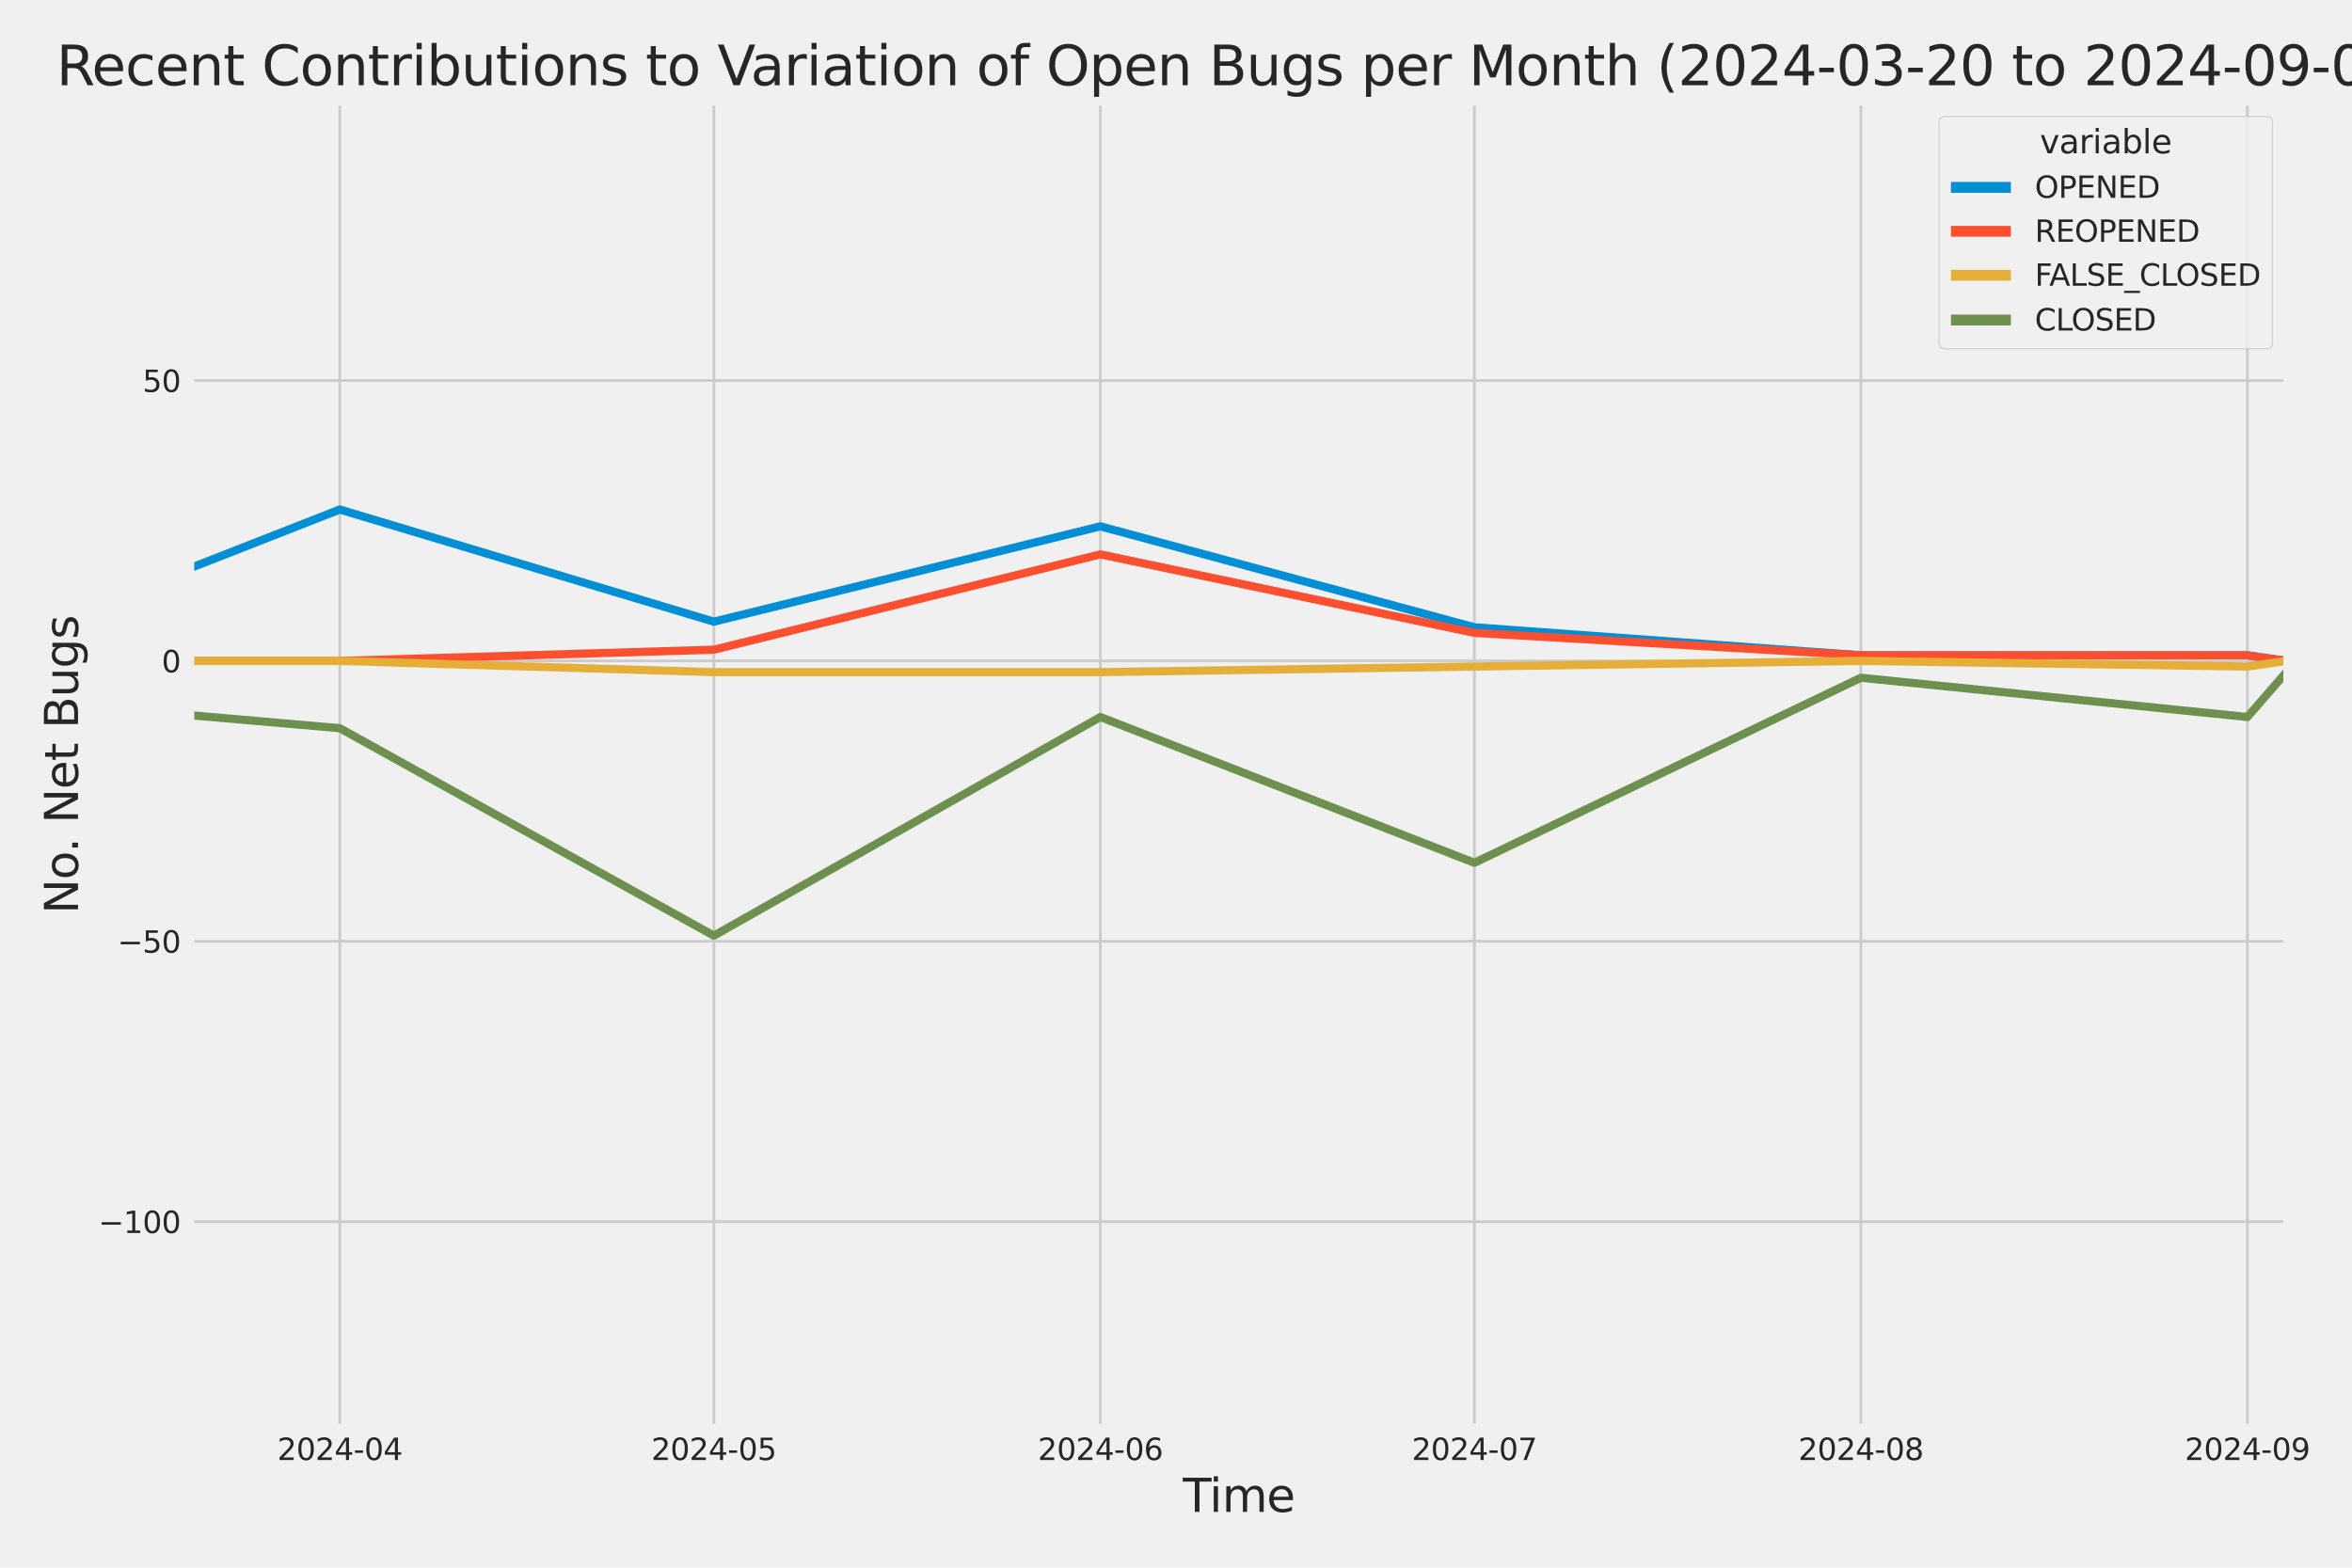 <?xml version="1.0" encoding="utf-8" standalone="no"?>
<!DOCTYPE svg PUBLIC "-//W3C//DTD SVG 1.1//EN"
  "http://www.w3.org/Graphics/SVG/1.1/DTD/svg11.dtd">
<svg xmlns:xlink="http://www.w3.org/1999/xlink" width="864pt" height="576pt" viewBox="0 0 864 576" xmlns="http://www.w3.org/2000/svg" version="1.1">
 <defs>
  <style type="text/css">*{stroke-linejoin: round; stroke-linecap: butt}</style>
 </defs>
 <g id="figure_1">
  <g id="patch_1">
   <path d="M 0 576 
L 864 576 
L 864 0 
L 0 0 
z
" style="fill: #f0f0f0"/>
  </g>
  <g id="axes_1">
   <g id="patch_2">
    <path d="M 69.87 524.58 
L 840.267 524.58 
L 840.267 37.32 
L 69.87 37.32 
z
" style="fill: #f0f0f0"/>
   </g>
   <g id="matplotlib.axis_1">
    <g id="xtick_1">
     <g id="line2d_1">
      <path d="M 124.83 524.58 
L 124.83 37.32 
" clip-path="url(#p924eb82fe7)" style="fill: none; stroke: #cbcbcb"/>
     </g>
     <g id="text_1">
      <!-- 2024-04 -->
      <g style="fill: #262626" transform="translate(101.85 536.438)scale(0.11 -0.11)">
       <defs>
        <path id="DejaVuSans-32" d="M 1228 531 
L 3431 531 
L 3431 0 
L 469 0 
L 469 531 
Q 828 903 1448 1529 
Q 2069 2156 2228 2338 
Q 2531 2678 2651 2914 
Q 2772 3150 2772 3378 
Q 2772 3750 2511 3984 
Q 2250 4219 1831 4219 
Q 1534 4219 1204 4116 
Q 875 4013 500 3803 
L 500 4441 
Q 881 4594 1212 4672 
Q 1544 4750 1819 4750 
Q 2544 4750 2975 4387 
Q 3406 4025 3406 3419 
Q 3406 3131 3298 2873 
Q 3191 2616 2906 2266 
Q 2828 2175 2409 1742 
Q 1991 1309 1228 531 
z
" transform="scale(0.016)"/>
        <path id="DejaVuSans-30" d="M 2034 4250 
Q 1547 4250 1301 3770 
Q 1056 3291 1056 2328 
Q 1056 1369 1301 889 
Q 1547 409 2034 409 
Q 2525 409 2770 889 
Q 3016 1369 3016 2328 
Q 3016 3291 2770 3770 
Q 2525 4250 2034 4250 
z
M 2034 4750 
Q 2819 4750 3233 4129 
Q 3647 3509 3647 2328 
Q 3647 1150 3233 529 
Q 2819 -91 2034 -91 
Q 1250 -91 836 529 
Q 422 1150 422 2328 
Q 422 3509 836 4129 
Q 1250 4750 2034 4750 
z
" transform="scale(0.016)"/>
        <path id="DejaVuSans-34" d="M 2419 4116 
L 825 1625 
L 2419 1625 
L 2419 4116 
z
M 2253 4666 
L 3047 4666 
L 3047 1625 
L 3713 1625 
L 3713 1100 
L 3047 1100 
L 3047 0 
L 2419 0 
L 2419 1100 
L 313 1100 
L 313 1709 
L 2253 4666 
z
" transform="scale(0.016)"/>
        <path id="DejaVuSans-2d" d="M 313 2009 
L 1997 2009 
L 1997 1497 
L 313 1497 
L 313 2009 
z
" transform="scale(0.016)"/>
       </defs>
       <use xlink:href="#DejaVuSans-32"/>
       <use xlink:href="#DejaVuSans-30" x="63.623"/>
       <use xlink:href="#DejaVuSans-32" x="127.246"/>
       <use xlink:href="#DejaVuSans-34" x="190.869"/>
       <use xlink:href="#DejaVuSans-2d" x="254.492"/>
       <use xlink:href="#DejaVuSans-30" x="290.576"/>
       <use xlink:href="#DejaVuSans-34" x="354.199"/>
      </g>
     </g>
    </g>
    <g id="xtick_2">
     <g id="line2d_2">
      <path d="M 262.231 524.58 
L 262.231 37.32 
" clip-path="url(#p924eb82fe7)" style="fill: none; stroke: #cbcbcb"/>
     </g>
     <g id="text_2">
      <!-- 2024-05 -->
      <g style="fill: #262626" transform="translate(239.25 536.438)scale(0.11 -0.11)">
       <defs>
        <path id="DejaVuSans-35" d="M 691 4666 
L 3169 4666 
L 3169 4134 
L 1269 4134 
L 1269 2991 
Q 1406 3038 1543 3061 
Q 1681 3084 1819 3084 
Q 2600 3084 3056 2656 
Q 3513 2228 3513 1497 
Q 3513 744 3044 326 
Q 2575 -91 1722 -91 
Q 1428 -91 1123 -41 
Q 819 9 494 109 
L 494 744 
Q 775 591 1075 516 
Q 1375 441 1709 441 
Q 2250 441 2565 725 
Q 2881 1009 2881 1497 
Q 2881 1984 2565 2268 
Q 2250 2553 1709 2553 
Q 1456 2553 1204 2497 
Q 953 2441 691 2322 
L 691 4666 
z
" transform="scale(0.016)"/>
       </defs>
       <use xlink:href="#DejaVuSans-32"/>
       <use xlink:href="#DejaVuSans-30" x="63.623"/>
       <use xlink:href="#DejaVuSans-32" x="127.246"/>
       <use xlink:href="#DejaVuSans-34" x="190.869"/>
       <use xlink:href="#DejaVuSans-2d" x="254.492"/>
       <use xlink:href="#DejaVuSans-30" x="290.576"/>
       <use xlink:href="#DejaVuSans-35" x="354.199"/>
      </g>
     </g>
    </g>
    <g id="xtick_3">
     <g id="line2d_3">
      <path d="M 404.211 524.58 
L 404.211 37.32 
" clip-path="url(#p924eb82fe7)" style="fill: none; stroke: #cbcbcb"/>
     </g>
     <g id="text_3">
      <!-- 2024-06 -->
      <g style="fill: #262626" transform="translate(381.231 536.438)scale(0.11 -0.11)">
       <defs>
        <path id="DejaVuSans-36" d="M 2113 2584 
Q 1688 2584 1439 2293 
Q 1191 2003 1191 1497 
Q 1191 994 1439 701 
Q 1688 409 2113 409 
Q 2538 409 2786 701 
Q 3034 994 3034 1497 
Q 3034 2003 2786 2293 
Q 2538 2584 2113 2584 
z
M 3366 4563 
L 3366 3988 
Q 3128 4100 2886 4159 
Q 2644 4219 2406 4219 
Q 1781 4219 1451 3797 
Q 1122 3375 1075 2522 
Q 1259 2794 1537 2939 
Q 1816 3084 2150 3084 
Q 2853 3084 3261 2657 
Q 3669 2231 3669 1497 
Q 3669 778 3244 343 
Q 2819 -91 2113 -91 
Q 1303 -91 875 529 
Q 447 1150 447 2328 
Q 447 3434 972 4092 
Q 1497 4750 2381 4750 
Q 2619 4750 2861 4703 
Q 3103 4656 3366 4563 
z
" transform="scale(0.016)"/>
       </defs>
       <use xlink:href="#DejaVuSans-32"/>
       <use xlink:href="#DejaVuSans-30" x="63.623"/>
       <use xlink:href="#DejaVuSans-32" x="127.246"/>
       <use xlink:href="#DejaVuSans-34" x="190.869"/>
       <use xlink:href="#DejaVuSans-2d" x="254.492"/>
       <use xlink:href="#DejaVuSans-30" x="290.576"/>
       <use xlink:href="#DejaVuSans-36" x="354.199"/>
      </g>
     </g>
    </g>
    <g id="xtick_4">
     <g id="line2d_4">
      <path d="M 541.612 524.58 
L 541.612 37.32 
" clip-path="url(#p924eb82fe7)" style="fill: none; stroke: #cbcbcb"/>
     </g>
     <g id="text_4">
      <!-- 2024-07 -->
      <g style="fill: #262626" transform="translate(518.631 536.438)scale(0.11 -0.11)">
       <defs>
        <path id="DejaVuSans-37" d="M 525 4666 
L 3525 4666 
L 3525 4397 
L 1831 0 
L 1172 0 
L 2766 4134 
L 525 4134 
L 525 4666 
z
" transform="scale(0.016)"/>
       </defs>
       <use xlink:href="#DejaVuSans-32"/>
       <use xlink:href="#DejaVuSans-30" x="63.623"/>
       <use xlink:href="#DejaVuSans-32" x="127.246"/>
       <use xlink:href="#DejaVuSans-34" x="190.869"/>
       <use xlink:href="#DejaVuSans-2d" x="254.492"/>
       <use xlink:href="#DejaVuSans-30" x="290.576"/>
       <use xlink:href="#DejaVuSans-37" x="354.199"/>
      </g>
     </g>
    </g>
    <g id="xtick_5">
     <g id="line2d_5">
      <path d="M 683.592 524.58 
L 683.592 37.32 
" clip-path="url(#p924eb82fe7)" style="fill: none; stroke: #cbcbcb"/>
     </g>
     <g id="text_5">
      <!-- 2024-08 -->
      <g style="fill: #262626" transform="translate(660.612 536.438)scale(0.11 -0.11)">
       <defs>
        <path id="DejaVuSans-38" d="M 2034 2216 
Q 1584 2216 1326 1975 
Q 1069 1734 1069 1313 
Q 1069 891 1326 650 
Q 1584 409 2034 409 
Q 2484 409 2743 651 
Q 3003 894 3003 1313 
Q 3003 1734 2745 1975 
Q 2488 2216 2034 2216 
z
M 1403 2484 
Q 997 2584 770 2862 
Q 544 3141 544 3541 
Q 544 4100 942 4425 
Q 1341 4750 2034 4750 
Q 2731 4750 3128 4425 
Q 3525 4100 3525 3541 
Q 3525 3141 3298 2862 
Q 3072 2584 2669 2484 
Q 3125 2378 3379 2068 
Q 3634 1759 3634 1313 
Q 3634 634 3220 271 
Q 2806 -91 2034 -91 
Q 1263 -91 848 271 
Q 434 634 434 1313 
Q 434 1759 690 2068 
Q 947 2378 1403 2484 
z
M 1172 3481 
Q 1172 3119 1398 2916 
Q 1625 2713 2034 2713 
Q 2441 2713 2670 2916 
Q 2900 3119 2900 3481 
Q 2900 3844 2670 4047 
Q 2441 4250 2034 4250 
Q 1625 4250 1398 4047 
Q 1172 3844 1172 3481 
z
" transform="scale(0.016)"/>
       </defs>
       <use xlink:href="#DejaVuSans-32"/>
       <use xlink:href="#DejaVuSans-30" x="63.623"/>
       <use xlink:href="#DejaVuSans-32" x="127.246"/>
       <use xlink:href="#DejaVuSans-34" x="190.869"/>
       <use xlink:href="#DejaVuSans-2d" x="254.492"/>
       <use xlink:href="#DejaVuSans-30" x="290.576"/>
       <use xlink:href="#DejaVuSans-38" x="354.199"/>
      </g>
     </g>
    </g>
    <g id="xtick_6">
     <g id="line2d_6">
      <path d="M 825.573 524.58 
L 825.573 37.32 
" clip-path="url(#p924eb82fe7)" style="fill: none; stroke: #cbcbcb"/>
     </g>
     <g id="text_6">
      <!-- 2024-09 -->
      <g style="fill: #262626" transform="translate(802.592 536.438)scale(0.11 -0.11)">
       <defs>
        <path id="DejaVuSans-39" d="M 703 97 
L 703 672 
Q 941 559 1184 500 
Q 1428 441 1663 441 
Q 2288 441 2617 861 
Q 2947 1281 2994 2138 
Q 2813 1869 2534 1725 
Q 2256 1581 1919 1581 
Q 1219 1581 811 2004 
Q 403 2428 403 3163 
Q 403 3881 828 4315 
Q 1253 4750 1959 4750 
Q 2769 4750 3195 4129 
Q 3622 3509 3622 2328 
Q 3622 1225 3098 567 
Q 2575 -91 1691 -91 
Q 1453 -91 1209 -44 
Q 966 3 703 97 
z
M 1959 2075 
Q 2384 2075 2632 2365 
Q 2881 2656 2881 3163 
Q 2881 3666 2632 3958 
Q 2384 4250 1959 4250 
Q 1534 4250 1286 3958 
Q 1038 3666 1038 3163 
Q 1038 2656 1286 2365 
Q 1534 2075 1959 2075 
z
" transform="scale(0.016)"/>
       </defs>
       <use xlink:href="#DejaVuSans-32"/>
       <use xlink:href="#DejaVuSans-30" x="63.623"/>
       <use xlink:href="#DejaVuSans-32" x="127.246"/>
       <use xlink:href="#DejaVuSans-34" x="190.869"/>
       <use xlink:href="#DejaVuSans-2d" x="254.492"/>
       <use xlink:href="#DejaVuSans-30" x="290.576"/>
       <use xlink:href="#DejaVuSans-39" x="354.199"/>
      </g>
     </g>
    </g>
    <g id="text_7">
     <!-- Time -->
     <g style="fill: #262626" transform="translate(434.516 555.491)scale(0.168 -0.168)">
      <defs>
       <path id="DejaVuSans-54" d="M -19 4666 
L 3928 4666 
L 3928 4134 
L 2272 4134 
L 2272 0 
L 1638 0 
L 1638 4134 
L -19 4134 
L -19 4666 
z
" transform="scale(0.016)"/>
       <path id="DejaVuSans-69" d="M 603 3500 
L 1178 3500 
L 1178 0 
L 603 0 
L 603 3500 
z
M 603 4863 
L 1178 4863 
L 1178 4134 
L 603 4134 
L 603 4863 
z
" transform="scale(0.016)"/>
       <path id="DejaVuSans-6d" d="M 3328 2828 
Q 3544 3216 3844 3400 
Q 4144 3584 4550 3584 
Q 5097 3584 5394 3201 
Q 5691 2819 5691 2113 
L 5691 0 
L 5113 0 
L 5113 2094 
Q 5113 2597 4934 2840 
Q 4756 3084 4391 3084 
Q 3944 3084 3684 2787 
Q 3425 2491 3425 1978 
L 3425 0 
L 2847 0 
L 2847 2094 
Q 2847 2600 2669 2842 
Q 2491 3084 2119 3084 
Q 1678 3084 1418 2786 
Q 1159 2488 1159 1978 
L 1159 0 
L 581 0 
L 581 3500 
L 1159 3500 
L 1159 2956 
Q 1356 3278 1631 3431 
Q 1906 3584 2284 3584 
Q 2666 3584 2933 3390 
Q 3200 3197 3328 2828 
z
" transform="scale(0.016)"/>
       <path id="DejaVuSans-65" d="M 3597 1894 
L 3597 1613 
L 953 1613 
Q 991 1019 1311 708 
Q 1631 397 2203 397 
Q 2534 397 2845 478 
Q 3156 559 3463 722 
L 3463 178 
Q 3153 47 2828 -22 
Q 2503 -91 2169 -91 
Q 1331 -91 842 396 
Q 353 884 353 1716 
Q 353 2575 817 3079 
Q 1281 3584 2069 3584 
Q 2775 3584 3186 3129 
Q 3597 2675 3597 1894 
z
M 3022 2063 
Q 3016 2534 2758 2815 
Q 2500 3097 2075 3097 
Q 1594 3097 1305 2825 
Q 1016 2553 972 2059 
L 3022 2063 
z
" transform="scale(0.016)"/>
      </defs>
      <use xlink:href="#DejaVuSans-54"/>
      <use xlink:href="#DejaVuSans-69" x="57.959"/>
      <use xlink:href="#DejaVuSans-6d" x="85.742"/>
      <use xlink:href="#DejaVuSans-65" x="183.154"/>
     </g>
    </g>
   </g>
   <g id="matplotlib.axis_2">
    <g id="ytick_1">
     <g id="line2d_7">
      <path d="M 69.87 448.864 
L 840.267 448.864 
" clip-path="url(#p924eb82fe7)" style="fill: none; stroke: #cbcbcb"/>
     </g>
     <g id="text_8">
      <!-- −100 -->
      <g style="fill: #262626" transform="translate(36.156 453.043)scale(0.11 -0.11)">
       <defs>
        <path id="DejaVuSans-2212" d="M 678 2272 
L 4684 2272 
L 4684 1741 
L 678 1741 
L 678 2272 
z
" transform="scale(0.016)"/>
        <path id="DejaVuSans-31" d="M 794 531 
L 1825 531 
L 1825 4091 
L 703 3866 
L 703 4441 
L 1819 4666 
L 2450 4666 
L 2450 531 
L 3481 531 
L 3481 0 
L 794 0 
L 794 531 
z
" transform="scale(0.016)"/>
       </defs>
       <use xlink:href="#DejaVuSans-2212"/>
       <use xlink:href="#DejaVuSans-31" x="83.789"/>
       <use xlink:href="#DejaVuSans-30" x="147.412"/>
       <use xlink:href="#DejaVuSans-30" x="211.035"/>
      </g>
     </g>
    </g>
    <g id="ytick_2">
     <g id="line2d_8">
      <path d="M 69.87 345.849 
L 840.267 345.849 
" clip-path="url(#p924eb82fe7)" style="fill: none; stroke: #cbcbcb"/>
     </g>
     <g id="text_9">
      <!-- −50 -->
      <g style="fill: #262626" transform="translate(43.155 350.028)scale(0.11 -0.11)">
       <use xlink:href="#DejaVuSans-2212"/>
       <use xlink:href="#DejaVuSans-35" x="83.789"/>
       <use xlink:href="#DejaVuSans-30" x="147.412"/>
      </g>
     </g>
    </g>
    <g id="ytick_3">
     <g id="line2d_9">
      <path d="M 69.87 242.835 
L 840.267 242.835 
" clip-path="url(#p924eb82fe7)" style="fill: none; stroke: #cbcbcb"/>
     </g>
     <g id="text_10">
      <!-- 0 -->
      <g style="fill: #262626" transform="translate(59.371 247.014)scale(0.11 -0.11)">
       <use xlink:href="#DejaVuSans-30"/>
      </g>
     </g>
    </g>
    <g id="ytick_4">
     <g id="line2d_10">
      <path d="M 69.87 139.82 
L 840.267 139.82 
" clip-path="url(#p924eb82fe7)" style="fill: none; stroke: #cbcbcb"/>
     </g>
     <g id="text_11">
      <!-- 50 -->
      <g style="fill: #262626" transform="translate(52.373 143.999)scale(0.11 -0.11)">
       <use xlink:href="#DejaVuSans-35"/>
       <use xlink:href="#DejaVuSans-30" x="63.623"/>
      </g>
     </g>
    </g>
    <g id="text_12">
     <!-- No. Net Bugs -->
     <g style="fill: #262626" transform="translate(28.662 335.777)rotate(-90)scale(0.168 -0.168)">
      <defs>
       <path id="DejaVuSans-4e" d="M 628 4666 
L 1478 4666 
L 3547 763 
L 3547 4666 
L 4159 4666 
L 4159 0 
L 3309 0 
L 1241 3903 
L 1241 0 
L 628 0 
L 628 4666 
z
" transform="scale(0.016)"/>
       <path id="DejaVuSans-6f" d="M 1959 3097 
Q 1497 3097 1228 2736 
Q 959 2375 959 1747 
Q 959 1119 1226 758 
Q 1494 397 1959 397 
Q 2419 397 2687 759 
Q 2956 1122 2956 1747 
Q 2956 2369 2687 2733 
Q 2419 3097 1959 3097 
z
M 1959 3584 
Q 2709 3584 3137 3096 
Q 3566 2609 3566 1747 
Q 3566 888 3137 398 
Q 2709 -91 1959 -91 
Q 1206 -91 779 398 
Q 353 888 353 1747 
Q 353 2609 779 3096 
Q 1206 3584 1959 3584 
z
" transform="scale(0.016)"/>
       <path id="DejaVuSans-2e" d="M 684 794 
L 1344 794 
L 1344 0 
L 684 0 
L 684 794 
z
" transform="scale(0.016)"/>
       <path id="DejaVuSans-20" transform="scale(0.016)"/>
       <path id="DejaVuSans-74" d="M 1172 4494 
L 1172 3500 
L 2356 3500 
L 2356 3053 
L 1172 3053 
L 1172 1153 
Q 1172 725 1289 603 
Q 1406 481 1766 481 
L 2356 481 
L 2356 0 
L 1766 0 
Q 1100 0 847 248 
Q 594 497 594 1153 
L 594 3053 
L 172 3053 
L 172 3500 
L 594 3500 
L 594 4494 
L 1172 4494 
z
" transform="scale(0.016)"/>
       <path id="DejaVuSans-42" d="M 1259 2228 
L 1259 519 
L 2272 519 
Q 2781 519 3026 730 
Q 3272 941 3272 1375 
Q 3272 1813 3026 2020 
Q 2781 2228 2272 2228 
L 1259 2228 
z
M 1259 4147 
L 1259 2741 
L 2194 2741 
Q 2656 2741 2882 2914 
Q 3109 3088 3109 3444 
Q 3109 3797 2882 3972 
Q 2656 4147 2194 4147 
L 1259 4147 
z
M 628 4666 
L 2241 4666 
Q 2963 4666 3353 4366 
Q 3744 4066 3744 3513 
Q 3744 3084 3544 2831 
Q 3344 2578 2956 2516 
Q 3422 2416 3680 2098 
Q 3938 1781 3938 1306 
Q 3938 681 3513 340 
Q 3088 0 2303 0 
L 628 0 
L 628 4666 
z
" transform="scale(0.016)"/>
       <path id="DejaVuSans-75" d="M 544 1381 
L 544 3500 
L 1119 3500 
L 1119 1403 
Q 1119 906 1312 657 
Q 1506 409 1894 409 
Q 2359 409 2629 706 
Q 2900 1003 2900 1516 
L 2900 3500 
L 3475 3500 
L 3475 0 
L 2900 0 
L 2900 538 
Q 2691 219 2414 64 
Q 2138 -91 1772 -91 
Q 1169 -91 856 284 
Q 544 659 544 1381 
z
M 1991 3584 
L 1991 3584 
z
" transform="scale(0.016)"/>
       <path id="DejaVuSans-67" d="M 2906 1791 
Q 2906 2416 2648 2759 
Q 2391 3103 1925 3103 
Q 1463 3103 1205 2759 
Q 947 2416 947 1791 
Q 947 1169 1205 825 
Q 1463 481 1925 481 
Q 2391 481 2648 825 
Q 2906 1169 2906 1791 
z
M 3481 434 
Q 3481 -459 3084 -895 
Q 2688 -1331 1869 -1331 
Q 1566 -1331 1297 -1286 
Q 1028 -1241 775 -1147 
L 775 -588 
Q 1028 -725 1275 -790 
Q 1522 -856 1778 -856 
Q 2344 -856 2625 -561 
Q 2906 -266 2906 331 
L 2906 616 
Q 2728 306 2450 153 
Q 2172 0 1784 0 
Q 1141 0 747 490 
Q 353 981 353 1791 
Q 353 2603 747 3093 
Q 1141 3584 1784 3584 
Q 2172 3584 2450 3431 
Q 2728 3278 2906 2969 
L 2906 3500 
L 3481 3500 
L 3481 434 
z
" transform="scale(0.016)"/>
       <path id="DejaVuSans-73" d="M 2834 3397 
L 2834 2853 
Q 2591 2978 2328 3040 
Q 2066 3103 1784 3103 
Q 1356 3103 1142 2972 
Q 928 2841 928 2578 
Q 928 2378 1081 2264 
Q 1234 2150 1697 2047 
L 1894 2003 
Q 2506 1872 2764 1633 
Q 3022 1394 3022 966 
Q 3022 478 2636 193 
Q 2250 -91 1575 -91 
Q 1294 -91 989 -36 
Q 684 19 347 128 
L 347 722 
Q 666 556 975 473 
Q 1284 391 1588 391 
Q 1994 391 2212 530 
Q 2431 669 2431 922 
Q 2431 1156 2273 1281 
Q 2116 1406 1581 1522 
L 1381 1569 
Q 847 1681 609 1914 
Q 372 2147 372 2553 
Q 372 3047 722 3315 
Q 1072 3584 1716 3584 
Q 2034 3584 2315 3537 
Q 2597 3491 2834 3397 
z
" transform="scale(0.016)"/>
      </defs>
      <use xlink:href="#DejaVuSans-4e"/>
      <use xlink:href="#DejaVuSans-6f" x="74.805"/>
      <use xlink:href="#DejaVuSans-2e" x="134.236"/>
      <use xlink:href="#DejaVuSans-20" x="166.023"/>
      <use xlink:href="#DejaVuSans-4e" x="197.811"/>
      <use xlink:href="#DejaVuSans-65" x="272.615"/>
      <use xlink:href="#DejaVuSans-74" x="334.139"/>
      <use xlink:href="#DejaVuSans-20" x="373.348"/>
      <use xlink:href="#DejaVuSans-42" x="405.135"/>
      <use xlink:href="#DejaVuSans-75" x="473.738"/>
      <use xlink:href="#DejaVuSans-67" x="537.117"/>
      <use xlink:href="#DejaVuSans-73" x="600.594"/>
     </g>
    </g>
   </g>
   <g id="PolyCollection_1">
    <path d="M -12978.602 228.412 
L -12978.602 228.412 
L -12841.201 226.352 
L -12699.22 230.473 
L -12557.24 238.714 
L -12419.839 162.483 
L -12277.859 189.267 
L -12140.458 185.146 
L -11998.478 213.99 
L -11856.497 121.277 
L -11728.257 207.809 
L -11586.276 185.146 
L -11448.876 205.749 
L -11306.895 189.267 
L -11169.494 172.784 
L -11027.514 220.171 
L -10885.533 218.111 
L -10748.133 224.292 
L -10606.152 98.614 
L -10468.752 176.905 
L -10326.771 220.171 
L -10184.791 224.292 
L -10056.55 226.352 
L -9914.569 230.473 
L -9777.169 211.93 
L -9635.188 213.99 
L -9497.788 216.051 
L -9355.807 220.171 
L -9213.827 216.051 
L -9076.426 230.473 
L -8934.446 170.724 
L -8797.045 183.086 
L -8655.065 216.051 
L -8513.084 230.473 
L -8384.843 203.689 
L -8242.863 201.629 
L -8105.462 193.387 
L -7963.482 148.061 
L -7826.081 98.614 
L -7684.101 193.387 
L -7542.12 191.327 
L -7404.72 203.689 
L -7262.739 205.749 
L -7125.338 158.362 
L -6983.358 84.192 
L -6841.377 197.508 
L -6708.557 209.87 
L -6566.576 183.086 
L -6429.176 226.352 
L -6287.195 176.905 
L -6149.795 183.086 
L -6007.814 110.976 
L -5865.833 199.568 
L -5728.433 150.121 
L -5586.452 168.664 
L -5449.052 181.026 
L -5307.071 59.468 
L -5165.091 164.543 
L -5036.85 178.965 
L -4894.87 158.362 
L -4757.469 172.784 
L -4615.489 170.724 
L -4478.088 172.784 
L -4336.107 166.604 
L -4194.127 185.146 
L -4056.726 178.965 
L -3914.746 139.82 
L -3777.345 59.468 
L -3635.365 187.207 
L -3493.384 172.784 
L -3365.144 205.749 
L -3223.163 92.433 
L -3085.763 106.855 
L -2943.782 170.724 
L -2806.381 127.458 
L -2664.401 160.423 
L -2522.42 185.146 
L -2385.02 187.207 
L -2243.039 205.749 
L -2105.639 209.87 
L -1963.658 226.352 
L -1821.678 216.051 
L -1693.437 220.171 
L -1551.456 216.051 
L -1414.056 220.171 
L -1272.075 220.171 
L -1134.675 205.749 
L -992.694 218.111 
L -850.714 228.412 
L -713.313 236.654 
L -571.333 222.232 
L -433.932 197.508 
L -291.951 213.99 
L -149.971 238.714 
L -17.15 242.835 
L 124.83 187.207 
L 262.231 228.412 
L 404.211 193.387 
L 541.612 230.473 
L 683.592 240.774 
L 825.573 240.774 
L 839.886 242.835 
L 839.886 242.835 
L 839.886 242.835 
L 825.573 240.774 
L 683.592 240.774 
L 541.612 230.473 
L 404.211 193.387 
L 262.231 228.412 
L 124.83 187.207 
L -17.15 242.835 
L -149.971 238.714 
L -291.951 213.99 
L -433.932 197.508 
L -571.333 222.232 
L -713.313 236.654 
L -850.714 228.412 
L -992.694 218.111 
L -1134.675 205.749 
L -1272.075 220.171 
L -1414.056 220.171 
L -1551.456 216.051 
L -1693.437 220.171 
L -1821.678 216.051 
L -1963.658 226.352 
L -2105.639 209.87 
L -2243.039 205.749 
L -2385.02 187.207 
L -2522.42 185.146 
L -2664.401 160.423 
L -2806.381 127.458 
L -2943.782 170.724 
L -3085.763 106.855 
L -3223.163 92.433 
L -3365.144 205.749 
L -3493.384 172.784 
L -3635.365 187.207 
L -3777.345 59.468 
L -3914.746 139.82 
L -4056.726 178.965 
L -4194.127 185.146 
L -4336.107 166.604 
L -4478.088 172.784 
L -4615.489 170.724 
L -4757.469 172.784 
L -4894.87 158.362 
L -5036.85 178.965 
L -5165.091 164.543 
L -5307.071 59.468 
L -5449.052 181.026 
L -5586.452 168.664 
L -5728.433 150.121 
L -5865.833 199.568 
L -6007.814 110.976 
L -6149.795 183.086 
L -6287.195 176.905 
L -6429.176 226.352 
L -6566.576 183.086 
L -6708.557 209.87 
L -6841.377 197.508 
L -6983.358 84.192 
L -7125.338 158.362 
L -7262.739 205.749 
L -7404.72 203.689 
L -7542.12 191.327 
L -7684.101 193.387 
L -7826.081 98.614 
L -7963.482 148.061 
L -8105.462 193.387 
L -8242.863 201.629 
L -8384.843 203.689 
L -8513.084 230.473 
L -8655.065 216.051 
L -8797.045 183.086 
L -8934.446 170.724 
L -9076.426 230.473 
L -9213.827 216.051 
L -9355.807 220.171 
L -9497.788 216.051 
L -9635.188 213.99 
L -9777.169 211.93 
L -9914.569 230.473 
L -10056.55 226.352 
L -10184.791 224.292 
L -10326.771 220.171 
L -10468.752 176.905 
L -10606.152 98.614 
L -10748.133 224.292 
L -10885.533 218.111 
L -11027.514 220.171 
L -11169.494 172.784 
L -11306.895 189.267 
L -11448.876 205.749 
L -11586.276 185.146 
L -11728.257 207.809 
L -11856.497 121.277 
L -11998.478 213.99 
L -12140.458 185.146 
L -12277.859 189.267 
L -12419.839 162.483 
L -12557.24 238.714 
L -12699.22 230.473 
L -12841.201 226.352 
L -12978.602 228.412 
z
" clip-path="url(#p924eb82fe7)" style="fill: #008fd5; fill-opacity: 0.2; stroke: #008fd5; stroke-opacity: 0.2; stroke-width: 0.5"/>
   </g>
   <g id="PolyCollection_2">
    <path d="M -12978.602 242.835 
L -12978.602 242.835 
L -12841.201 242.835 
L -12699.22 242.835 
L -12557.24 242.835 
L -12419.839 242.835 
L -12277.859 236.654 
L -12140.458 242.835 
L -11998.478 242.835 
L -11856.497 236.654 
L -11728.257 242.835 
L -11586.276 242.835 
L -11448.876 238.714 
L -11306.895 242.835 
L -11169.494 240.774 
L -11027.514 242.835 
L -10885.533 238.714 
L -10748.133 240.774 
L -10606.152 207.809 
L -10468.752 230.473 
L -10326.771 242.835 
L -10184.791 242.835 
L -10056.55 242.835 
L -9914.569 242.835 
L -9777.169 242.835 
L -9635.188 240.774 
L -9497.788 242.835 
L -9355.807 242.835 
L -9213.827 238.714 
L -9076.426 238.714 
L -8934.446 242.835 
L -8797.045 242.835 
L -8655.065 238.714 
L -8513.084 242.835 
L -8384.843 236.654 
L -8242.863 242.835 
L -8105.462 242.835 
L -7963.482 230.473 
L -7826.081 218.111 
L -7684.101 238.714 
L -7542.12 240.774 
L -7404.72 240.774 
L -7262.739 232.533 
L -7125.338 238.714 
L -6983.358 224.292 
L -6841.377 242.835 
L -6708.557 242.835 
L -6566.576 240.774 
L -6429.176 242.835 
L -6287.195 242.835 
L -6149.795 238.714 
L -6007.814 236.654 
L -5865.833 238.714 
L -5728.433 242.835 
L -5586.452 234.593 
L -5449.052 232.533 
L -5307.071 240.774 
L -5165.091 234.593 
L -5036.85 232.533 
L -4894.87 218.111 
L -4757.469 224.292 
L -4615.489 240.774 
L -4478.088 240.774 
L -4336.107 236.654 
L -4194.127 234.593 
L -4056.726 242.835 
L -3914.746 213.99 
L -3777.345 242.835 
L -3635.365 216.051 
L -3493.384 240.774 
L -3365.144 234.593 
L -3223.163 234.593 
L -3085.763 232.533 
L -2943.782 242.835 
L -2806.381 201.629 
L -2664.401 230.473 
L -2522.42 232.533 
L -2385.02 224.292 
L -2243.039 226.352 
L -2105.639 224.292 
L -1963.658 240.774 
L -1821.678 232.533 
L -1693.437 238.714 
L -1551.456 230.473 
L -1414.056 242.835 
L -1272.075 234.593 
L -1134.675 240.774 
L -992.694 242.835 
L -850.714 242.835 
L -713.313 242.835 
L -571.333 242.835 
L -433.932 242.835 
L -291.951 242.835 
L -149.971 242.835 
L -17.15 242.835 
L 124.83 242.835 
L 262.231 238.714 
L 404.211 203.689 
L 541.612 232.533 
L 683.592 240.774 
L 825.573 240.774 
L 839.886 242.835 
L 839.886 242.835 
L 839.886 242.835 
L 825.573 240.774 
L 683.592 240.774 
L 541.612 232.533 
L 404.211 203.689 
L 262.231 238.714 
L 124.83 242.835 
L -17.15 242.835 
L -149.971 242.835 
L -291.951 242.835 
L -433.932 242.835 
L -571.333 242.835 
L -713.313 242.835 
L -850.714 242.835 
L -992.694 242.835 
L -1134.675 240.774 
L -1272.075 234.593 
L -1414.056 242.835 
L -1551.456 230.473 
L -1693.437 238.714 
L -1821.678 232.533 
L -1963.658 240.774 
L -2105.639 224.292 
L -2243.039 226.352 
L -2385.02 224.292 
L -2522.42 232.533 
L -2664.401 230.473 
L -2806.381 201.629 
L -2943.782 242.835 
L -3085.763 232.533 
L -3223.163 234.593 
L -3365.144 234.593 
L -3493.384 240.774 
L -3635.365 216.051 
L -3777.345 242.835 
L -3914.746 213.99 
L -4056.726 242.835 
L -4194.127 234.593 
L -4336.107 236.654 
L -4478.088 240.774 
L -4615.489 240.774 
L -4757.469 224.292 
L -4894.87 218.111 
L -5036.85 232.533 
L -5165.091 234.593 
L -5307.071 240.774 
L -5449.052 232.533 
L -5586.452 234.593 
L -5728.433 242.835 
L -5865.833 238.714 
L -6007.814 236.654 
L -6149.795 238.714 
L -6287.195 242.835 
L -6429.176 242.835 
L -6566.576 240.774 
L -6708.557 242.835 
L -6841.377 242.835 
L -6983.358 224.292 
L -7125.338 238.714 
L -7262.739 232.533 
L -7404.72 240.774 
L -7542.12 240.774 
L -7684.101 238.714 
L -7826.081 218.111 
L -7963.482 230.473 
L -8105.462 242.835 
L -8242.863 242.835 
L -8384.843 236.654 
L -8513.084 242.835 
L -8655.065 238.714 
L -8797.045 242.835 
L -8934.446 242.835 
L -9076.426 238.714 
L -9213.827 238.714 
L -9355.807 242.835 
L -9497.788 242.835 
L -9635.188 240.774 
L -9777.169 242.835 
L -9914.569 242.835 
L -10056.55 242.835 
L -10184.791 242.835 
L -10326.771 242.835 
L -10468.752 230.473 
L -10606.152 207.809 
L -10748.133 240.774 
L -10885.533 238.714 
L -11027.514 242.835 
L -11169.494 240.774 
L -11306.895 242.835 
L -11448.876 238.714 
L -11586.276 242.835 
L -11728.257 242.835 
L -11856.497 236.654 
L -11998.478 242.835 
L -12140.458 242.835 
L -12277.859 236.654 
L -12419.839 242.835 
L -12557.24 242.835 
L -12699.22 242.835 
L -12841.201 242.835 
L -12978.602 242.835 
z
" clip-path="url(#p924eb82fe7)" style="fill: #fc4f30; fill-opacity: 0.2; stroke: #fc4f30; stroke-opacity: 0.2; stroke-width: 0.5"/>
   </g>
   <g id="PolyCollection_3">
    <path d="M -12978.602 242.835 
L -12978.602 242.835 
L -12841.201 242.835 
L -12699.22 242.835 
L -12557.24 242.835 
L -12419.839 242.835 
L -12277.859 246.955 
L -12140.458 242.835 
L -11998.478 242.835 
L -11856.497 246.955 
L -11728.257 242.835 
L -11586.276 242.835 
L -11448.876 246.955 
L -11306.895 242.835 
L -11169.494 242.835 
L -11027.514 242.835 
L -10885.533 244.895 
L -10748.133 244.895 
L -10606.152 269.618 
L -10468.752 246.955 
L -10326.771 242.835 
L -10184.791 242.835 
L -10056.55 242.835 
L -9914.569 242.835 
L -9777.169 242.835 
L -9635.188 244.895 
L -9497.788 242.835 
L -9355.807 242.835 
L -9213.827 244.895 
L -9076.426 244.895 
L -8934.446 242.835 
L -8797.045 242.835 
L -8655.065 242.835 
L -8513.084 242.835 
L -8384.843 246.955 
L -8242.863 242.835 
L -8105.462 242.835 
L -7963.482 251.076 
L -7826.081 265.498 
L -7684.101 246.955 
L -7542.12 244.895 
L -7404.72 242.835 
L -7262.739 246.955 
L -7125.338 246.955 
L -6983.358 257.257 
L -6841.377 242.835 
L -6708.557 242.835 
L -6566.576 244.895 
L -6429.176 242.835 
L -6287.195 242.835 
L -6149.795 242.835 
L -6007.814 249.015 
L -5865.833 244.895 
L -5728.433 242.835 
L -5586.452 249.015 
L -5449.052 242.835 
L -5307.071 244.895 
L -5165.091 246.955 
L -5036.85 251.076 
L -4894.87 255.196 
L -4757.469 255.196 
L -4615.489 244.895 
L -4478.088 244.895 
L -4336.107 246.955 
L -4194.127 244.895 
L -4056.726 242.835 
L -3914.746 257.257 
L -3777.345 242.835 
L -3635.365 253.136 
L -3493.384 244.895 
L -3365.144 251.076 
L -3223.163 246.955 
L -3085.763 246.955 
L -2943.782 242.835 
L -2806.381 281.98 
L -2664.401 249.015 
L -2522.42 249.015 
L -2385.02 251.076 
L -2243.039 246.955 
L -2105.639 257.257 
L -1963.658 244.895 
L -1821.678 244.895 
L -1693.437 242.835 
L -1551.456 251.076 
L -1414.056 242.835 
L -1272.075 244.895 
L -1134.675 242.835 
L -992.694 242.835 
L -850.714 242.835 
L -713.313 242.835 
L -571.333 242.835 
L -433.932 242.835 
L -291.951 242.835 
L -149.971 242.835 
L -17.15 242.835 
L 124.83 242.835 
L 262.231 246.955 
L 404.211 246.955 
L 541.612 244.895 
L 683.592 242.835 
L 825.573 244.895 
L 839.886 242.835 
L 839.886 242.835 
L 839.886 242.835 
L 825.573 244.895 
L 683.592 242.835 
L 541.612 244.895 
L 404.211 246.955 
L 262.231 246.955 
L 124.83 242.835 
L -17.15 242.835 
L -149.971 242.835 
L -291.951 242.835 
L -433.932 242.835 
L -571.333 242.835 
L -713.313 242.835 
L -850.714 242.835 
L -992.694 242.835 
L -1134.675 242.835 
L -1272.075 244.895 
L -1414.056 242.835 
L -1551.456 251.076 
L -1693.437 242.835 
L -1821.678 244.895 
L -1963.658 244.895 
L -2105.639 257.257 
L -2243.039 246.955 
L -2385.02 251.076 
L -2522.42 249.015 
L -2664.401 249.015 
L -2806.381 281.98 
L -2943.782 242.835 
L -3085.763 246.955 
L -3223.163 246.955 
L -3365.144 251.076 
L -3493.384 244.895 
L -3635.365 253.136 
L -3777.345 242.835 
L -3914.746 257.257 
L -4056.726 242.835 
L -4194.127 244.895 
L -4336.107 246.955 
L -4478.088 244.895 
L -4615.489 244.895 
L -4757.469 255.196 
L -4894.87 255.196 
L -5036.85 251.076 
L -5165.091 246.955 
L -5307.071 244.895 
L -5449.052 242.835 
L -5586.452 249.015 
L -5728.433 242.835 
L -5865.833 244.895 
L -6007.814 249.015 
L -6149.795 242.835 
L -6287.195 242.835 
L -6429.176 242.835 
L -6566.576 244.895 
L -6708.557 242.835 
L -6841.377 242.835 
L -6983.358 257.257 
L -7125.338 246.955 
L -7262.739 246.955 
L -7404.72 242.835 
L -7542.12 244.895 
L -7684.101 246.955 
L -7826.081 265.498 
L -7963.482 251.076 
L -8105.462 242.835 
L -8242.863 242.835 
L -8384.843 246.955 
L -8513.084 242.835 
L -8655.065 242.835 
L -8797.045 242.835 
L -8934.446 242.835 
L -9076.426 244.895 
L -9213.827 244.895 
L -9355.807 242.835 
L -9497.788 242.835 
L -9635.188 244.895 
L -9777.169 242.835 
L -9914.569 242.835 
L -10056.55 242.835 
L -10184.791 242.835 
L -10326.771 242.835 
L -10468.752 246.955 
L -10606.152 269.618 
L -10748.133 244.895 
L -10885.533 244.895 
L -11027.514 242.835 
L -11169.494 242.835 
L -11306.895 242.835 
L -11448.876 246.955 
L -11586.276 242.835 
L -11728.257 242.835 
L -11856.497 246.955 
L -11998.478 242.835 
L -12140.458 242.835 
L -12277.859 246.955 
L -12419.839 242.835 
L -12557.24 242.835 
L -12699.22 242.835 
L -12841.201 242.835 
L -12978.602 242.835 
z
" clip-path="url(#p924eb82fe7)" style="fill: #e5ae38; fill-opacity: 0.2; stroke: #e5ae38; stroke-opacity: 0.2; stroke-width: 0.5"/>
   </g>
   <g id="PolyCollection_4">
    <path d="M -12978.602 249.015 
L -12978.602 249.015 
L -12841.201 259.317 
L -12699.22 246.955 
L -12557.24 242.835 
L -12419.839 288.161 
L -12277.859 300.523 
L -12140.458 265.498 
L -11998.478 269.618 
L -11856.497 331.427 
L -11728.257 290.221 
L -11586.276 312.885 
L -11448.876 277.86 
L -11306.895 298.463 
L -11169.494 284.04 
L -11027.514 255.196 
L -10885.533 253.136 
L -10748.133 253.136 
L -10606.152 407.658 
L -10468.752 261.377 
L -10326.771 255.196 
L -10184.791 244.895 
L -10056.55 249.015 
L -9914.569 244.895 
L -9777.169 358.211 
L -9635.188 255.196 
L -9497.788 249.015 
L -9355.807 249.015 
L -9213.827 269.618 
L -9076.426 257.257 
L -8934.446 263.437 
L -8797.045 294.342 
L -8655.065 257.257 
L -8513.084 261.377 
L -8384.843 281.98 
L -8242.863 263.437 
L -8105.462 265.498 
L -7963.482 306.704 
L -7826.081 420.02 
L -7684.101 310.824 
L -7542.12 296.402 
L -7404.72 259.317 
L -7262.739 265.498 
L -7125.338 341.729 
L -6983.358 422.08 
L -6841.377 269.618 
L -6708.557 279.92 
L -6566.576 277.86 
L -6429.176 288.161 
L -6287.195 306.704 
L -6149.795 395.296 
L -6007.814 347.91 
L -5865.833 261.377 
L -5728.433 308.764 
L -5586.452 380.874 
L -5449.052 269.618 
L -5307.071 284.04 
L -5165.091 325.246 
L -5036.85 308.764 
L -4894.87 302.583 
L -4757.469 339.668 
L -4615.489 296.402 
L -4478.088 413.839 
L -4336.107 312.885 
L -4194.127 360.271 
L -4056.726 310.824 
L -3914.746 308.764 
L -3777.345 436.502 
L -3635.365 319.065 
L -3493.384 308.764 
L -3365.144 277.86 
L -3223.163 319.065 
L -3085.763 317.005 
L -2943.782 387.055 
L -2806.381 502.432 
L -2664.401 286.101 
L -2522.42 319.065 
L -2385.02 335.548 
L -2243.039 267.558 
L -2105.639 308.764 
L -1963.658 298.463 
L -1821.678 279.92 
L -1693.437 261.377 
L -1551.456 277.86 
L -1414.056 246.955 
L -1272.075 251.076 
L -1134.675 275.799 
L -992.694 277.86 
L -850.714 257.257 
L -713.313 246.955 
L -571.333 246.955 
L -433.932 281.98 
L -291.951 242.835 
L -149.971 253.136 
L -17.15 255.196 
L 124.83 267.558 
L 262.231 343.789 
L 404.211 263.437 
L 541.612 317.005 
L 683.592 249.015 
L 825.573 263.437 
L 839.886 246.955 
L 839.886 246.955 
L 839.886 246.955 
L 825.573 263.437 
L 683.592 249.015 
L 541.612 317.005 
L 404.211 263.437 
L 262.231 343.789 
L 124.83 267.558 
L -17.15 255.196 
L -149.971 253.136 
L -291.951 242.835 
L -433.932 281.98 
L -571.333 246.955 
L -713.313 246.955 
L -850.714 257.257 
L -992.694 277.86 
L -1134.675 275.799 
L -1272.075 251.076 
L -1414.056 246.955 
L -1551.456 277.86 
L -1693.437 261.377 
L -1821.678 279.92 
L -1963.658 298.463 
L -2105.639 308.764 
L -2243.039 267.558 
L -2385.02 335.548 
L -2522.42 319.065 
L -2664.401 286.101 
L -2806.381 502.432 
L -2943.782 387.055 
L -3085.763 317.005 
L -3223.163 319.065 
L -3365.144 277.86 
L -3493.384 308.764 
L -3635.365 319.065 
L -3777.345 436.502 
L -3914.746 308.764 
L -4056.726 310.824 
L -4194.127 360.271 
L -4336.107 312.885 
L -4478.088 413.839 
L -4615.489 296.402 
L -4757.469 339.668 
L -4894.87 302.583 
L -5036.85 308.764 
L -5165.091 325.246 
L -5307.071 284.04 
L -5449.052 269.618 
L -5586.452 380.874 
L -5728.433 308.764 
L -5865.833 261.377 
L -6007.814 347.91 
L -6149.795 395.296 
L -6287.195 306.704 
L -6429.176 288.161 
L -6566.576 277.86 
L -6708.557 279.92 
L -6841.377 269.618 
L -6983.358 422.08 
L -7125.338 341.729 
L -7262.739 265.498 
L -7404.72 259.317 
L -7542.12 296.402 
L -7684.101 310.824 
L -7826.081 420.02 
L -7963.482 306.704 
L -8105.462 265.498 
L -8242.863 263.437 
L -8384.843 281.98 
L -8513.084 261.377 
L -8655.065 257.257 
L -8797.045 294.342 
L -8934.446 263.437 
L -9076.426 257.257 
L -9213.827 269.618 
L -9355.807 249.015 
L -9497.788 249.015 
L -9635.188 255.196 
L -9777.169 358.211 
L -9914.569 244.895 
L -10056.55 249.015 
L -10184.791 244.895 
L -10326.771 255.196 
L -10468.752 261.377 
L -10606.152 407.658 
L -10748.133 253.136 
L -10885.533 253.136 
L -11027.514 255.196 
L -11169.494 284.04 
L -11306.895 298.463 
L -11448.876 277.86 
L -11586.276 312.885 
L -11728.257 290.221 
L -11856.497 331.427 
L -11998.478 269.618 
L -12140.458 265.498 
L -12277.859 300.523 
L -12419.839 288.161 
L -12557.24 242.835 
L -12699.22 246.955 
L -12841.201 259.317 
L -12978.602 249.015 
z
" clip-path="url(#p924eb82fe7)" style="fill: #6d904f; fill-opacity: 0.2; stroke: #6d904f; stroke-opacity: 0.2; stroke-width: 0.5"/>
   </g>
   <g id="line2d_11">
    <path d="M -1 236.507 
L 124.83 187.207 
L 262.231 228.412 
L 404.211 193.387 
L 541.612 230.473 
L 683.592 240.774 
L 825.573 240.774 
L 839.886 242.835 
" clip-path="url(#p924eb82fe7)" style="fill: none; stroke: #008fd5; stroke-width: 3"/>
   </g>
   <g id="line2d_12">
    <path d="M -1 242.835 
L 124.83 242.835 
L 262.231 238.714 
L 404.211 203.689 
L 541.612 232.533 
L 683.592 240.774 
L 825.573 240.774 
L 839.886 242.835 
" clip-path="url(#p924eb82fe7)" style="fill: none; stroke: #fc4f30; stroke-width: 3"/>
   </g>
   <g id="line2d_13">
    <path d="M -1 242.835 
L 124.83 242.835 
L 262.231 246.955 
L 404.211 246.955 
L 541.612 244.895 
L 683.592 242.835 
L 825.573 244.895 
L 839.886 242.835 
" clip-path="url(#p924eb82fe7)" style="fill: none; stroke: #e5ae38; stroke-width: 3"/>
   </g>
   <g id="line2d_14">
    <path d="M -1 256.602 
L 124.83 267.558 
L 262.231 343.789 
L 404.211 263.437 
L 541.612 317.005 
L 683.592 249.015 
L 825.573 263.437 
L 839.886 246.955 
" clip-path="url(#p924eb82fe7)" style="fill: none; stroke: #6d904f; stroke-width: 3"/>
   </g>
   <g id="line2d_15"/>
   <g id="line2d_16"/>
   <g id="line2d_17"/>
   <g id="line2d_18"/>
   <g id="patch_3">
    <path d="M 69.87 524.58 
L 69.87 37.32 
" style="fill: none; stroke: #f0f0f0; stroke-width: 3; stroke-linejoin: miter; stroke-linecap: square"/>
   </g>
   <g id="patch_4">
    <path d="M 840.267 524.58 
L 840.267 37.32 
" style="fill: none; stroke: #f0f0f0; stroke-width: 3; stroke-linejoin: miter; stroke-linecap: square"/>
   </g>
   <g id="patch_5">
    <path d="M 69.87 524.58 
L 840.267 524.58 
" style="fill: none; stroke: #f0f0f0; stroke-width: 3; stroke-linejoin: miter; stroke-linecap: square"/>
   </g>
   <g id="patch_6">
    <path d="M 69.87 37.32 
L 840.267 37.32 
" style="fill: none; stroke: #f0f0f0; stroke-width: 3; stroke-linejoin: miter; stroke-linecap: square"/>
   </g>
   <g id="text_13">
    <!-- Recent Contributions to Variation of Open Bugs per Month (2024-03-20 to 2024-09-04) -->
    <g style="fill: #262626" transform="translate(20.711 31.32)scale(0.2 -0.2)">
     <defs>
      <path id="DejaVuSans-52" d="M 2841 2188 
Q 3044 2119 3236 1894 
Q 3428 1669 3622 1275 
L 4263 0 
L 3584 0 
L 2988 1197 
Q 2756 1666 2539 1819 
Q 2322 1972 1947 1972 
L 1259 1972 
L 1259 0 
L 628 0 
L 628 4666 
L 2053 4666 
Q 2853 4666 3247 4331 
Q 3641 3997 3641 3322 
Q 3641 2881 3436 2590 
Q 3231 2300 2841 2188 
z
M 1259 4147 
L 1259 2491 
L 2053 2491 
Q 2509 2491 2742 2702 
Q 2975 2913 2975 3322 
Q 2975 3731 2742 3939 
Q 2509 4147 2053 4147 
L 1259 4147 
z
" transform="scale(0.016)"/>
      <path id="DejaVuSans-63" d="M 3122 3366 
L 3122 2828 
Q 2878 2963 2633 3030 
Q 2388 3097 2138 3097 
Q 1578 3097 1268 2742 
Q 959 2388 959 1747 
Q 959 1106 1268 751 
Q 1578 397 2138 397 
Q 2388 397 2633 464 
Q 2878 531 3122 666 
L 3122 134 
Q 2881 22 2623 -34 
Q 2366 -91 2075 -91 
Q 1284 -91 818 406 
Q 353 903 353 1747 
Q 353 2603 823 3093 
Q 1294 3584 2113 3584 
Q 2378 3584 2631 3529 
Q 2884 3475 3122 3366 
z
" transform="scale(0.016)"/>
      <path id="DejaVuSans-6e" d="M 3513 2113 
L 3513 0 
L 2938 0 
L 2938 2094 
Q 2938 2591 2744 2837 
Q 2550 3084 2163 3084 
Q 1697 3084 1428 2787 
Q 1159 2491 1159 1978 
L 1159 0 
L 581 0 
L 581 3500 
L 1159 3500 
L 1159 2956 
Q 1366 3272 1645 3428 
Q 1925 3584 2291 3584 
Q 2894 3584 3203 3211 
Q 3513 2838 3513 2113 
z
" transform="scale(0.016)"/>
      <path id="DejaVuSans-43" d="M 4122 4306 
L 4122 3641 
Q 3803 3938 3442 4084 
Q 3081 4231 2675 4231 
Q 1875 4231 1450 3742 
Q 1025 3253 1025 2328 
Q 1025 1406 1450 917 
Q 1875 428 2675 428 
Q 3081 428 3442 575 
Q 3803 722 4122 1019 
L 4122 359 
Q 3791 134 3420 21 
Q 3050 -91 2638 -91 
Q 1578 -91 968 557 
Q 359 1206 359 2328 
Q 359 3453 968 4101 
Q 1578 4750 2638 4750 
Q 3056 4750 3426 4639 
Q 3797 4528 4122 4306 
z
" transform="scale(0.016)"/>
      <path id="DejaVuSans-72" d="M 2631 2963 
Q 2534 3019 2420 3045 
Q 2306 3072 2169 3072 
Q 1681 3072 1420 2755 
Q 1159 2438 1159 1844 
L 1159 0 
L 581 0 
L 581 3500 
L 1159 3500 
L 1159 2956 
Q 1341 3275 1631 3429 
Q 1922 3584 2338 3584 
Q 2397 3584 2469 3576 
Q 2541 3569 2628 3553 
L 2631 2963 
z
" transform="scale(0.016)"/>
      <path id="DejaVuSans-62" d="M 3116 1747 
Q 3116 2381 2855 2742 
Q 2594 3103 2138 3103 
Q 1681 3103 1420 2742 
Q 1159 2381 1159 1747 
Q 1159 1113 1420 752 
Q 1681 391 2138 391 
Q 2594 391 2855 752 
Q 3116 1113 3116 1747 
z
M 1159 2969 
Q 1341 3281 1617 3432 
Q 1894 3584 2278 3584 
Q 2916 3584 3314 3078 
Q 3713 2572 3713 1747 
Q 3713 922 3314 415 
Q 2916 -91 2278 -91 
Q 1894 -91 1617 61 
Q 1341 213 1159 525 
L 1159 0 
L 581 0 
L 581 4863 
L 1159 4863 
L 1159 2969 
z
" transform="scale(0.016)"/>
      <path id="DejaVuSans-56" d="M 1831 0 
L 50 4666 
L 709 4666 
L 2188 738 
L 3669 4666 
L 4325 4666 
L 2547 0 
L 1831 0 
z
" transform="scale(0.016)"/>
      <path id="DejaVuSans-61" d="M 2194 1759 
Q 1497 1759 1228 1600 
Q 959 1441 959 1056 
Q 959 750 1161 570 
Q 1363 391 1709 391 
Q 2188 391 2477 730 
Q 2766 1069 2766 1631 
L 2766 1759 
L 2194 1759 
z
M 3341 1997 
L 3341 0 
L 2766 0 
L 2766 531 
Q 2569 213 2275 61 
Q 1981 -91 1556 -91 
Q 1019 -91 701 211 
Q 384 513 384 1019 
Q 384 1609 779 1909 
Q 1175 2209 1959 2209 
L 2766 2209 
L 2766 2266 
Q 2766 2663 2505 2880 
Q 2244 3097 1772 3097 
Q 1472 3097 1187 3025 
Q 903 2953 641 2809 
L 641 3341 
Q 956 3463 1253 3523 
Q 1550 3584 1831 3584 
Q 2591 3584 2966 3190 
Q 3341 2797 3341 1997 
z
" transform="scale(0.016)"/>
      <path id="DejaVuSans-66" d="M 2375 4863 
L 2375 4384 
L 1825 4384 
Q 1516 4384 1395 4259 
Q 1275 4134 1275 3809 
L 1275 3500 
L 2222 3500 
L 2222 3053 
L 1275 3053 
L 1275 0 
L 697 0 
L 697 3053 
L 147 3053 
L 147 3500 
L 697 3500 
L 697 3744 
Q 697 4328 969 4595 
Q 1241 4863 1831 4863 
L 2375 4863 
z
" transform="scale(0.016)"/>
      <path id="DejaVuSans-4f" d="M 2522 4238 
Q 1834 4238 1429 3725 
Q 1025 3213 1025 2328 
Q 1025 1447 1429 934 
Q 1834 422 2522 422 
Q 3209 422 3611 934 
Q 4013 1447 4013 2328 
Q 4013 3213 3611 3725 
Q 3209 4238 2522 4238 
z
M 2522 4750 
Q 3503 4750 4090 4092 
Q 4678 3434 4678 2328 
Q 4678 1225 4090 567 
Q 3503 -91 2522 -91 
Q 1538 -91 948 565 
Q 359 1222 359 2328 
Q 359 3434 948 4092 
Q 1538 4750 2522 4750 
z
" transform="scale(0.016)"/>
      <path id="DejaVuSans-70" d="M 1159 525 
L 1159 -1331 
L 581 -1331 
L 581 3500 
L 1159 3500 
L 1159 2969 
Q 1341 3281 1617 3432 
Q 1894 3584 2278 3584 
Q 2916 3584 3314 3078 
Q 3713 2572 3713 1747 
Q 3713 922 3314 415 
Q 2916 -91 2278 -91 
Q 1894 -91 1617 61 
Q 1341 213 1159 525 
z
M 3116 1747 
Q 3116 2381 2855 2742 
Q 2594 3103 2138 3103 
Q 1681 3103 1420 2742 
Q 1159 2381 1159 1747 
Q 1159 1113 1420 752 
Q 1681 391 2138 391 
Q 2594 391 2855 752 
Q 3116 1113 3116 1747 
z
" transform="scale(0.016)"/>
      <path id="DejaVuSans-4d" d="M 628 4666 
L 1569 4666 
L 2759 1491 
L 3956 4666 
L 4897 4666 
L 4897 0 
L 4281 0 
L 4281 4097 
L 3078 897 
L 2444 897 
L 1241 4097 
L 1241 0 
L 628 0 
L 628 4666 
z
" transform="scale(0.016)"/>
      <path id="DejaVuSans-68" d="M 3513 2113 
L 3513 0 
L 2938 0 
L 2938 2094 
Q 2938 2591 2744 2837 
Q 2550 3084 2163 3084 
Q 1697 3084 1428 2787 
Q 1159 2491 1159 1978 
L 1159 0 
L 581 0 
L 581 4863 
L 1159 4863 
L 1159 2956 
Q 1366 3272 1645 3428 
Q 1925 3584 2291 3584 
Q 2894 3584 3203 3211 
Q 3513 2838 3513 2113 
z
" transform="scale(0.016)"/>
      <path id="DejaVuSans-28" d="M 1984 4856 
Q 1566 4138 1362 3434 
Q 1159 2731 1159 2009 
Q 1159 1288 1364 580 
Q 1569 -128 1984 -844 
L 1484 -844 
Q 1016 -109 783 600 
Q 550 1309 550 2009 
Q 550 2706 781 3412 
Q 1013 4119 1484 4856 
L 1984 4856 
z
" transform="scale(0.016)"/>
      <path id="DejaVuSans-33" d="M 2597 2516 
Q 3050 2419 3304 2112 
Q 3559 1806 3559 1356 
Q 3559 666 3084 287 
Q 2609 -91 1734 -91 
Q 1441 -91 1130 -33 
Q 819 25 488 141 
L 488 750 
Q 750 597 1062 519 
Q 1375 441 1716 441 
Q 2309 441 2620 675 
Q 2931 909 2931 1356 
Q 2931 1769 2642 2001 
Q 2353 2234 1838 2234 
L 1294 2234 
L 1294 2753 
L 1863 2753 
Q 2328 2753 2575 2939 
Q 2822 3125 2822 3475 
Q 2822 3834 2567 4026 
Q 2313 4219 1838 4219 
Q 1578 4219 1281 4162 
Q 984 4106 628 3988 
L 628 4550 
Q 988 4650 1302 4700 
Q 1616 4750 1894 4750 
Q 2613 4750 3031 4423 
Q 3450 4097 3450 3541 
Q 3450 3153 3228 2886 
Q 3006 2619 2597 2516 
z
" transform="scale(0.016)"/>
      <path id="DejaVuSans-29" d="M 513 4856 
L 1013 4856 
Q 1481 4119 1714 3412 
Q 1947 2706 1947 2009 
Q 1947 1309 1714 600 
Q 1481 -109 1013 -844 
L 513 -844 
Q 928 -128 1133 580 
Q 1338 1288 1338 2009 
Q 1338 2731 1133 3434 
Q 928 4138 513 4856 
z
" transform="scale(0.016)"/>
     </defs>
     <use xlink:href="#DejaVuSans-52"/>
     <use xlink:href="#DejaVuSans-65" x="64.982"/>
     <use xlink:href="#DejaVuSans-63" x="126.506"/>
     <use xlink:href="#DejaVuSans-65" x="181.486"/>
     <use xlink:href="#DejaVuSans-6e" x="243.01"/>
     <use xlink:href="#DejaVuSans-74" x="306.389"/>
     <use xlink:href="#DejaVuSans-20" x="345.598"/>
     <use xlink:href="#DejaVuSans-43" x="377.385"/>
     <use xlink:href="#DejaVuSans-6f" x="447.209"/>
     <use xlink:href="#DejaVuSans-6e" x="508.391"/>
     <use xlink:href="#DejaVuSans-74" x="571.77"/>
     <use xlink:href="#DejaVuSans-72" x="610.979"/>
     <use xlink:href="#DejaVuSans-69" x="652.092"/>
     <use xlink:href="#DejaVuSans-62" x="679.875"/>
     <use xlink:href="#DejaVuSans-75" x="743.352"/>
     <use xlink:href="#DejaVuSans-74" x="806.73"/>
     <use xlink:href="#DejaVuSans-69" x="845.939"/>
     <use xlink:href="#DejaVuSans-6f" x="873.723"/>
     <use xlink:href="#DejaVuSans-6e" x="934.904"/>
     <use xlink:href="#DejaVuSans-73" x="998.283"/>
     <use xlink:href="#DejaVuSans-20" x="1050.383"/>
     <use xlink:href="#DejaVuSans-74" x="1082.17"/>
     <use xlink:href="#DejaVuSans-6f" x="1121.379"/>
     <use xlink:href="#DejaVuSans-20" x="1182.561"/>
     <use xlink:href="#DejaVuSans-56" x="1214.348"/>
     <use xlink:href="#DejaVuSans-61" x="1275.006"/>
     <use xlink:href="#DejaVuSans-72" x="1336.285"/>
     <use xlink:href="#DejaVuSans-69" x="1377.398"/>
     <use xlink:href="#DejaVuSans-61" x="1405.182"/>
     <use xlink:href="#DejaVuSans-74" x="1466.461"/>
     <use xlink:href="#DejaVuSans-69" x="1505.67"/>
     <use xlink:href="#DejaVuSans-6f" x="1533.453"/>
     <use xlink:href="#DejaVuSans-6e" x="1594.635"/>
     <use xlink:href="#DejaVuSans-20" x="1658.014"/>
     <use xlink:href="#DejaVuSans-6f" x="1689.801"/>
     <use xlink:href="#DejaVuSans-66" x="1750.982"/>
     <use xlink:href="#DejaVuSans-20" x="1786.188"/>
     <use xlink:href="#DejaVuSans-4f" x="1817.975"/>
     <use xlink:href="#DejaVuSans-70" x="1896.686"/>
     <use xlink:href="#DejaVuSans-65" x="1960.162"/>
     <use xlink:href="#DejaVuSans-6e" x="2021.686"/>
     <use xlink:href="#DejaVuSans-20" x="2085.064"/>
     <use xlink:href="#DejaVuSans-42" x="2116.852"/>
     <use xlink:href="#DejaVuSans-75" x="2185.455"/>
     <use xlink:href="#DejaVuSans-67" x="2248.834"/>
     <use xlink:href="#DejaVuSans-73" x="2312.311"/>
     <use xlink:href="#DejaVuSans-20" x="2364.41"/>
     <use xlink:href="#DejaVuSans-70" x="2396.197"/>
     <use xlink:href="#DejaVuSans-65" x="2459.674"/>
     <use xlink:href="#DejaVuSans-72" x="2521.197"/>
     <use xlink:href="#DejaVuSans-20" x="2562.311"/>
     <use xlink:href="#DejaVuSans-4d" x="2594.098"/>
     <use xlink:href="#DejaVuSans-6f" x="2680.377"/>
     <use xlink:href="#DejaVuSans-6e" x="2741.559"/>
     <use xlink:href="#DejaVuSans-74" x="2804.938"/>
     <use xlink:href="#DejaVuSans-68" x="2844.146"/>
     <use xlink:href="#DejaVuSans-20" x="2907.525"/>
     <use xlink:href="#DejaVuSans-28" x="2939.312"/>
     <use xlink:href="#DejaVuSans-32" x="2978.326"/>
     <use xlink:href="#DejaVuSans-30" x="3041.949"/>
     <use xlink:href="#DejaVuSans-32" x="3105.572"/>
     <use xlink:href="#DejaVuSans-34" x="3169.195"/>
     <use xlink:href="#DejaVuSans-2d" x="3232.818"/>
     <use xlink:href="#DejaVuSans-30" x="3268.902"/>
     <use xlink:href="#DejaVuSans-33" x="3332.525"/>
     <use xlink:href="#DejaVuSans-2d" x="3396.148"/>
     <use xlink:href="#DejaVuSans-32" x="3432.232"/>
     <use xlink:href="#DejaVuSans-30" x="3495.855"/>
     <use xlink:href="#DejaVuSans-20" x="3559.479"/>
     <use xlink:href="#DejaVuSans-74" x="3591.266"/>
     <use xlink:href="#DejaVuSans-6f" x="3630.475"/>
     <use xlink:href="#DejaVuSans-20" x="3691.656"/>
     <use xlink:href="#DejaVuSans-32" x="3723.443"/>
     <use xlink:href="#DejaVuSans-30" x="3787.066"/>
     <use xlink:href="#DejaVuSans-32" x="3850.689"/>
     <use xlink:href="#DejaVuSans-34" x="3914.312"/>
     <use xlink:href="#DejaVuSans-2d" x="3977.936"/>
     <use xlink:href="#DejaVuSans-30" x="4014.02"/>
     <use xlink:href="#DejaVuSans-39" x="4077.643"/>
     <use xlink:href="#DejaVuSans-2d" x="4141.266"/>
     <use xlink:href="#DejaVuSans-30" x="4177.35"/>
     <use xlink:href="#DejaVuSans-34" x="4240.973"/>
     <use xlink:href="#DejaVuSans-29" x="4304.596"/>
    </g>
   </g>
   <g id="legend_1">
    <g id="patch_7">
     <path d="M 714.482 128.123 
L 832.567 128.123 
Q 834.767 128.123 834.767 125.923 
L 834.767 45.02 
Q 834.767 42.82 832.567 42.82 
L 714.482 42.82 
Q 712.282 42.82 712.282 45.02 
L 712.282 125.923 
Q 712.282 128.123 714.482 128.123 
z
" style="fill: #f0f0f0; opacity: 0.8; stroke: #cccccc; stroke-width: 0.5; stroke-linejoin: miter"/>
    </g>
    <g id="text_14">
     <!-- variable -->
     <g style="fill: #262626" transform="translate(749.319 56.338)scale(0.12 -0.12)">
      <defs>
       <path id="DejaVuSans-76" d="M 191 3500 
L 800 3500 
L 1894 563 
L 2988 3500 
L 3597 3500 
L 2284 0 
L 1503 0 
L 191 3500 
z
" transform="scale(0.016)"/>
       <path id="DejaVuSans-6c" d="M 603 4863 
L 1178 4863 
L 1178 0 
L 603 0 
L 603 4863 
z
" transform="scale(0.016)"/>
      </defs>
      <use xlink:href="#DejaVuSans-76"/>
      <use xlink:href="#DejaVuSans-61" x="59.18"/>
      <use xlink:href="#DejaVuSans-72" x="120.459"/>
      <use xlink:href="#DejaVuSans-69" x="161.572"/>
      <use xlink:href="#DejaVuSans-61" x="189.355"/>
      <use xlink:href="#DejaVuSans-62" x="250.635"/>
      <use xlink:href="#DejaVuSans-6c" x="314.111"/>
      <use xlink:href="#DejaVuSans-65" x="341.895"/>
     </g>
    </g>
    <g id="line2d_19">
     <path d="M 716.682 68.842 
L 727.682 68.842 
L 738.682 68.842 
" style="fill: none; stroke: #008fd5; stroke-width: 4"/>
    </g>
    <g id="text_15">
     <!-- OPENED -->
     <g style="fill: #262626" transform="translate(747.482 72.692)scale(0.11 -0.11)">
      <defs>
       <path id="DejaVuSans-50" d="M 1259 4147 
L 1259 2394 
L 2053 2394 
Q 2494 2394 2734 2622 
Q 2975 2850 2975 3272 
Q 2975 3691 2734 3919 
Q 2494 4147 2053 4147 
L 1259 4147 
z
M 628 4666 
L 2053 4666 
Q 2838 4666 3239 4311 
Q 3641 3956 3641 3272 
Q 3641 2581 3239 2228 
Q 2838 1875 2053 1875 
L 1259 1875 
L 1259 0 
L 628 0 
L 628 4666 
z
" transform="scale(0.016)"/>
       <path id="DejaVuSans-45" d="M 628 4666 
L 3578 4666 
L 3578 4134 
L 1259 4134 
L 1259 2753 
L 3481 2753 
L 3481 2222 
L 1259 2222 
L 1259 531 
L 3634 531 
L 3634 0 
L 628 0 
L 628 4666 
z
" transform="scale(0.016)"/>
       <path id="DejaVuSans-44" d="M 1259 4147 
L 1259 519 
L 2022 519 
Q 2988 519 3436 956 
Q 3884 1394 3884 2338 
Q 3884 3275 3436 3711 
Q 2988 4147 2022 4147 
L 1259 4147 
z
M 628 4666 
L 1925 4666 
Q 3281 4666 3915 4102 
Q 4550 3538 4550 2338 
Q 4550 1131 3912 565 
Q 3275 0 1925 0 
L 628 0 
L 628 4666 
z
" transform="scale(0.016)"/>
      </defs>
      <use xlink:href="#DejaVuSans-4f"/>
      <use xlink:href="#DejaVuSans-50" x="78.711"/>
      <use xlink:href="#DejaVuSans-45" x="139.014"/>
      <use xlink:href="#DejaVuSans-4e" x="202.197"/>
      <use xlink:href="#DejaVuSans-45" x="277.002"/>
      <use xlink:href="#DejaVuSans-44" x="340.186"/>
     </g>
    </g>
    <g id="line2d_20">
     <path d="M 716.682 84.988 
L 727.682 84.988 
L 738.682 84.988 
" style="fill: none; stroke: #fc4f30; stroke-width: 4"/>
    </g>
    <g id="text_16">
     <!-- REOPENED -->
     <g style="fill: #262626" transform="translate(747.482 88.838)scale(0.11 -0.11)">
      <use xlink:href="#DejaVuSans-52"/>
      <use xlink:href="#DejaVuSans-45" x="69.482"/>
      <use xlink:href="#DejaVuSans-4f" x="132.666"/>
      <use xlink:href="#DejaVuSans-50" x="211.377"/>
      <use xlink:href="#DejaVuSans-45" x="271.68"/>
      <use xlink:href="#DejaVuSans-4e" x="334.863"/>
      <use xlink:href="#DejaVuSans-45" x="409.668"/>
      <use xlink:href="#DejaVuSans-44" x="472.852"/>
     </g>
    </g>
    <g id="line2d_21">
     <path d="M 716.682 101.134 
L 727.682 101.134 
L 738.682 101.134 
" style="fill: none; stroke: #e5ae38; stroke-width: 4"/>
    </g>
    <g id="text_17">
     <!-- FALSE_CLOSED -->
     <g style="fill: #262626" transform="translate(747.482 104.984)scale(0.11 -0.11)">
      <defs>
       <path id="DejaVuSans-46" d="M 628 4666 
L 3309 4666 
L 3309 4134 
L 1259 4134 
L 1259 2759 
L 3109 2759 
L 3109 2228 
L 1259 2228 
L 1259 0 
L 628 0 
L 628 4666 
z
" transform="scale(0.016)"/>
       <path id="DejaVuSans-41" d="M 2188 4044 
L 1331 1722 
L 3047 1722 
L 2188 4044 
z
M 1831 4666 
L 2547 4666 
L 4325 0 
L 3669 0 
L 3244 1197 
L 1141 1197 
L 716 0 
L 50 0 
L 1831 4666 
z
" transform="scale(0.016)"/>
       <path id="DejaVuSans-4c" d="M 628 4666 
L 1259 4666 
L 1259 531 
L 3531 531 
L 3531 0 
L 628 0 
L 628 4666 
z
" transform="scale(0.016)"/>
       <path id="DejaVuSans-53" d="M 3425 4513 
L 3425 3897 
Q 3066 4069 2747 4153 
Q 2428 4238 2131 4238 
Q 1616 4238 1336 4038 
Q 1056 3838 1056 3469 
Q 1056 3159 1242 3001 
Q 1428 2844 1947 2747 
L 2328 2669 
Q 3034 2534 3370 2195 
Q 3706 1856 3706 1288 
Q 3706 609 3251 259 
Q 2797 -91 1919 -91 
Q 1588 -91 1214 -16 
Q 841 59 441 206 
L 441 856 
Q 825 641 1194 531 
Q 1563 422 1919 422 
Q 2459 422 2753 634 
Q 3047 847 3047 1241 
Q 3047 1584 2836 1778 
Q 2625 1972 2144 2069 
L 1759 2144 
Q 1053 2284 737 2584 
Q 422 2884 422 3419 
Q 422 4038 858 4394 
Q 1294 4750 2059 4750 
Q 2388 4750 2728 4690 
Q 3069 4631 3425 4513 
z
" transform="scale(0.016)"/>
       <path id="DejaVuSans-5f" d="M 3263 -1063 
L 3263 -1509 
L -63 -1509 
L -63 -1063 
L 3263 -1063 
z
" transform="scale(0.016)"/>
      </defs>
      <use xlink:href="#DejaVuSans-46"/>
      <use xlink:href="#DejaVuSans-41" x="48.395"/>
      <use xlink:href="#DejaVuSans-4c" x="116.803"/>
      <use xlink:href="#DejaVuSans-53" x="172.516"/>
      <use xlink:href="#DejaVuSans-45" x="235.992"/>
      <use xlink:href="#DejaVuSans-5f" x="299.176"/>
      <use xlink:href="#DejaVuSans-43" x="349.176"/>
      <use xlink:href="#DejaVuSans-4c" x="419"/>
      <use xlink:href="#DejaVuSans-4f" x="471.088"/>
      <use xlink:href="#DejaVuSans-53" x="549.799"/>
      <use xlink:href="#DejaVuSans-45" x="613.275"/>
      <use xlink:href="#DejaVuSans-44" x="676.459"/>
     </g>
    </g>
    <g id="line2d_22">
     <path d="M 716.682 117.586 
L 727.682 117.586 
L 738.682 117.586 
" style="fill: none; stroke: #6d904f; stroke-width: 4"/>
    </g>
    <g id="text_18">
     <!-- CLOSED -->
     <g style="fill: #262626" transform="translate(747.482 121.436)scale(0.11 -0.11)">
      <use xlink:href="#DejaVuSans-43"/>
      <use xlink:href="#DejaVuSans-4c" x="69.824"/>
      <use xlink:href="#DejaVuSans-4f" x="121.912"/>
      <use xlink:href="#DejaVuSans-53" x="200.623"/>
      <use xlink:href="#DejaVuSans-45" x="264.1"/>
      <use xlink:href="#DejaVuSans-44" x="327.283"/>
     </g>
    </g>
   </g>
  </g>
 </g>
 <defs>
  <clipPath id="p924eb82fe7">
   <rect x="69.87" y="37.32" width="770.397" height="487.26"/>
  </clipPath>
 </defs>
</svg>
